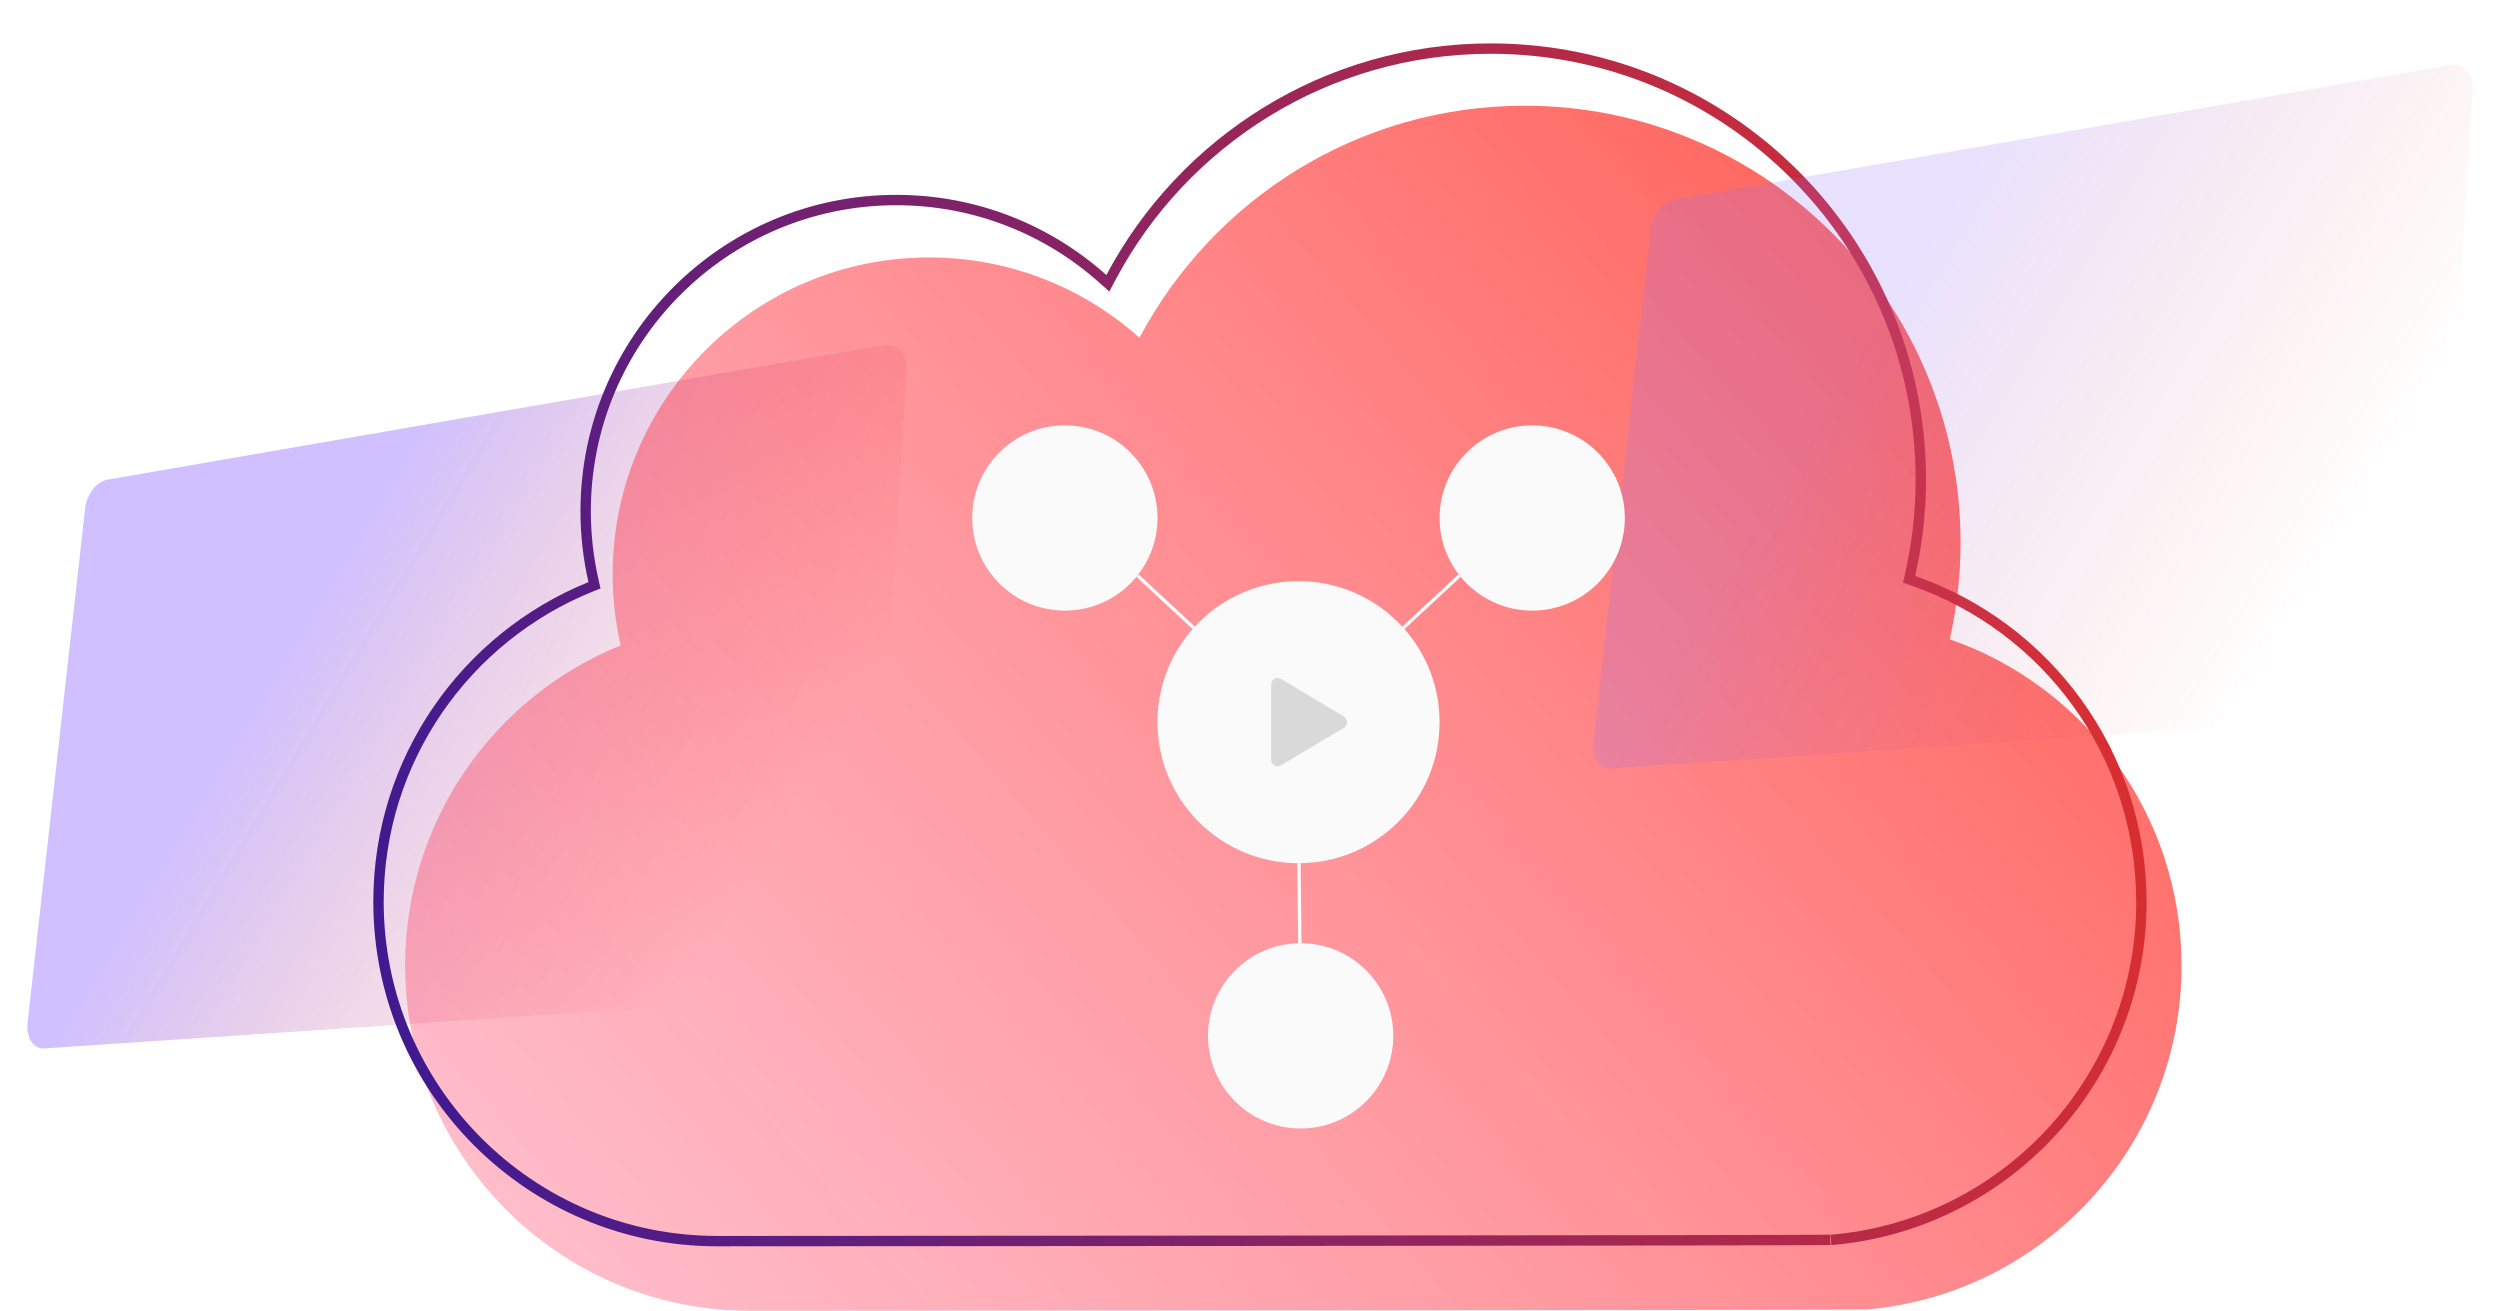 <?xml version="1.0" encoding="UTF-8"?> <svg xmlns="http://www.w3.org/2000/svg" width="288" height="151" viewBox="0 0 288 151" fill="none"><g style="mix-blend-mode:lighten" opacity="0.4"><path d="M104.464 42.585L100.248 110.845C100.127 112.818 98.66 114.515 96.987 114.628L5.106 120.78C3.851 120.866 2.987 119.549 3.176 117.839L9.81 58.543C9.99 56.944 11.13 55.474 12.356 55.261L101.727 39.778C103.349 39.495 104.576 40.75 104.464 42.585Z" fill="url(#paint0_linear_482_1131)"></path></g><path opacity="0.67" d="M251.311 111.229C251.311 93.819 240.148 79.035 224.611 73.646C225.419 70.065 225.857 66.349 225.857 62.518C225.857 34.715 203.363 12.18 175.628 12.18C156.405 12.18 139.705 23.012 131.268 38.909C124.825 33.156 116.335 29.659 107.03 29.659C86.9 29.659 70.578 46.017 70.578 66.19C70.578 68.998 70.903 71.723 71.499 74.35C56.944 80.246 46.672 94.53 46.672 111.229C46.672 133.196 64.437 151 86.356 151C87.482 151 213.862 150.939 214.973 150.849H215.078C235.381 149.085 251.319 132.03 251.319 111.229H251.311Z" fill="url(#paint1_linear_482_1131)"></path><g filter="url(#filter0_f_482_1131)"><path d="M246.686 103.874V104.471H246.69C246.388 124.643 230.843 141.097 211.089 142.826H211.009H210.985L210.961 142.828C210.966 142.828 210.941 142.829 210.856 142.83C210.826 142.831 210.79 142.831 210.75 142.832C210.691 142.833 210.621 142.834 210.541 142.834C210.271 142.837 209.886 142.84 209.394 142.843C208.41 142.848 206.998 142.853 205.219 142.859C201.661 142.869 196.638 142.879 190.638 142.888C178.638 142.906 162.729 142.922 146.82 142.936C115.002 142.962 83.182 142.977 82.62 142.977C61.071 142.977 43.603 125.473 43.603 103.874C43.603 87.456 53.702 73.411 68.014 67.613L68.484 67.423L68.372 66.927C67.786 64.347 67.467 61.671 67.467 58.914C67.467 39.105 83.494 23.045 103.257 23.045C112.394 23.045 120.728 26.478 127.055 32.127L127.623 32.634L127.98 31.961C136.303 16.28 152.775 5.597 171.734 5.597C199.09 5.597 221.277 27.824 221.277 55.249C221.277 59.027 220.845 62.693 220.048 66.225L219.93 66.746L220.435 66.921C235.711 72.22 246.686 86.756 246.686 103.874Z" stroke="url(#paint2_linear_482_1131)" stroke-width="1.195"></path></g><g style="mix-blend-mode:lighten" opacity="0.2"><path d="M284.849 10.33L280.633 78.591C280.512 80.563 279.044 82.26 277.372 82.374L185.491 88.525C184.236 88.612 183.372 87.294 183.561 85.585L190.195 26.289C190.374 24.689 191.514 23.22 192.741 23.006L282.111 7.524C283.734 7.241 284.961 8.496 284.849 10.33Z" fill="url(#paint3_linear_482_1131)"></path></g><circle cx="10.671" cy="10.671" r="10.671" transform="matrix(-1 0 0 1 133.342 49)" fill="#FAFAFA"></circle><path d="M181.099 62.169V56.839C181.099 56.794 181.065 56.761 181.02 56.761H172.223C172.178 56.761 172.145 56.794 172.145 56.839V62.169C172.145 62.214 172.178 62.248 172.223 62.248H175.808V63.475H174.728C174.683 63.475 174.649 63.508 174.649 63.553C174.649 63.598 174.683 63.632 174.728 63.632H178.515C178.56 63.632 178.594 63.598 178.594 63.553C178.594 63.508 178.56 63.475 178.515 63.475H177.435V62.248H181.02C181.065 62.248 181.099 62.214 181.099 62.169ZM172.308 62.09V56.924H180.947V62.09H172.308ZM177.283 63.475H175.966V62.248H177.283V63.475Z" fill="#FAFAFA"></path><circle cx="176.51" cy="59.671" r="10.671" fill="#FAFAFA"></circle><path d="M145.244 121.828V116.498C145.244 116.453 145.278 116.419 145.323 116.419H154.119C154.164 116.419 154.198 116.453 154.198 116.498V121.828C154.198 121.873 154.164 121.906 154.119 121.906H150.534V123.133H151.615C151.66 123.133 151.694 123.167 151.694 123.212C151.694 123.257 151.66 123.291 151.615 123.291H147.827C147.782 123.291 147.749 123.257 147.749 123.212C147.749 123.167 147.782 123.133 147.827 123.133H148.908V121.906H145.323C145.278 121.906 145.244 121.873 145.244 121.828ZM154.035 121.749V116.582H145.396V121.749H154.035ZM149.06 123.133H150.377V121.906H149.06V123.133Z" fill="#FAFAFA"></path><circle cx="10.671" cy="10.671" r="10.671" transform="matrix(-1 0 0 1 160.504 108.659)" fill="#FAFAFA"></circle><circle cx="149.59" cy="83.195" r="16.248" fill="#FAFAFA"></circle><path d="M146.438 78.868V87.522C146.438 88.109 147.052 88.478 147.543 88.184L154.798 83.858C155.291 83.564 155.291 82.829 154.798 82.532L147.543 78.205C147.052 77.911 146.438 78.281 146.438 78.868Z" fill="#D9D9D9"></path><line x1="161.342" y1="72.624" x2="168.132" y2="66.319" stroke="#FAFAFA" stroke-width="0.388"></line><line y1="-0.194" x2="9.266" y2="-0.194" transform="matrix(-0.733 -0.68 -0.68 0.733 137.707 72.766)" stroke="#FAFAFA" stroke-width="0.388"></line><line y1="-0.194" x2="9.266" y2="-0.194" transform="matrix(0.011 1 1 -0.011 149.833 99.443)" stroke="#FAFAFA" stroke-width="0.388"></line><defs><filter id="filter0_f_482_1131" x="38.227" y="0.222" width="213.842" height="148.131" filterUnits="userSpaceOnUse" color-interpolation-filters="sRGB"><feFlood flood-opacity="0" result="BackgroundImageFix"></feFlood><feBlend mode="normal" in="SourceGraphic" in2="BackgroundImageFix" result="shape"></feBlend><feGaussianBlur stdDeviation="2.389" result="effect1_foregroundBlur_482_1131"></feGaussianBlur></filter><linearGradient id="paint0_linear_482_1131" x1="28.89" y1="81.626" x2="97.078" y2="122.632" gradientUnits="userSpaceOnUse"><stop stop-color="#8962FF"></stop><stop offset="0.75" stop-color="#EE3124" stop-opacity="0"></stop></linearGradient><linearGradient id="paint1_linear_482_1131" x1="216.008" y1="12.18" x2="56.246" y2="151" gradientUnits="userSpaceOnUse"><stop stop-color="#FF1606"></stop><stop offset="1" stop-color="#FF3962" stop-opacity="0.48"></stop></linearGradient><linearGradient id="paint2_linear_482_1131" x1="265.203" y1="45.617" x2="43.006" y2="95.79" gradientUnits="userSpaceOnUse"><stop stop-color="#EE3124"></stop><stop offset="1" stop-color="#411A90"></stop></linearGradient><linearGradient id="paint3_linear_482_1131" x1="209.275" y1="49.371" x2="277.463" y2="90.378" gradientUnits="userSpaceOnUse"><stop stop-color="#906CFC"></stop><stop offset="0.75" stop-color="#EE3124" stop-opacity="0"></stop></linearGradient></defs></svg> 
